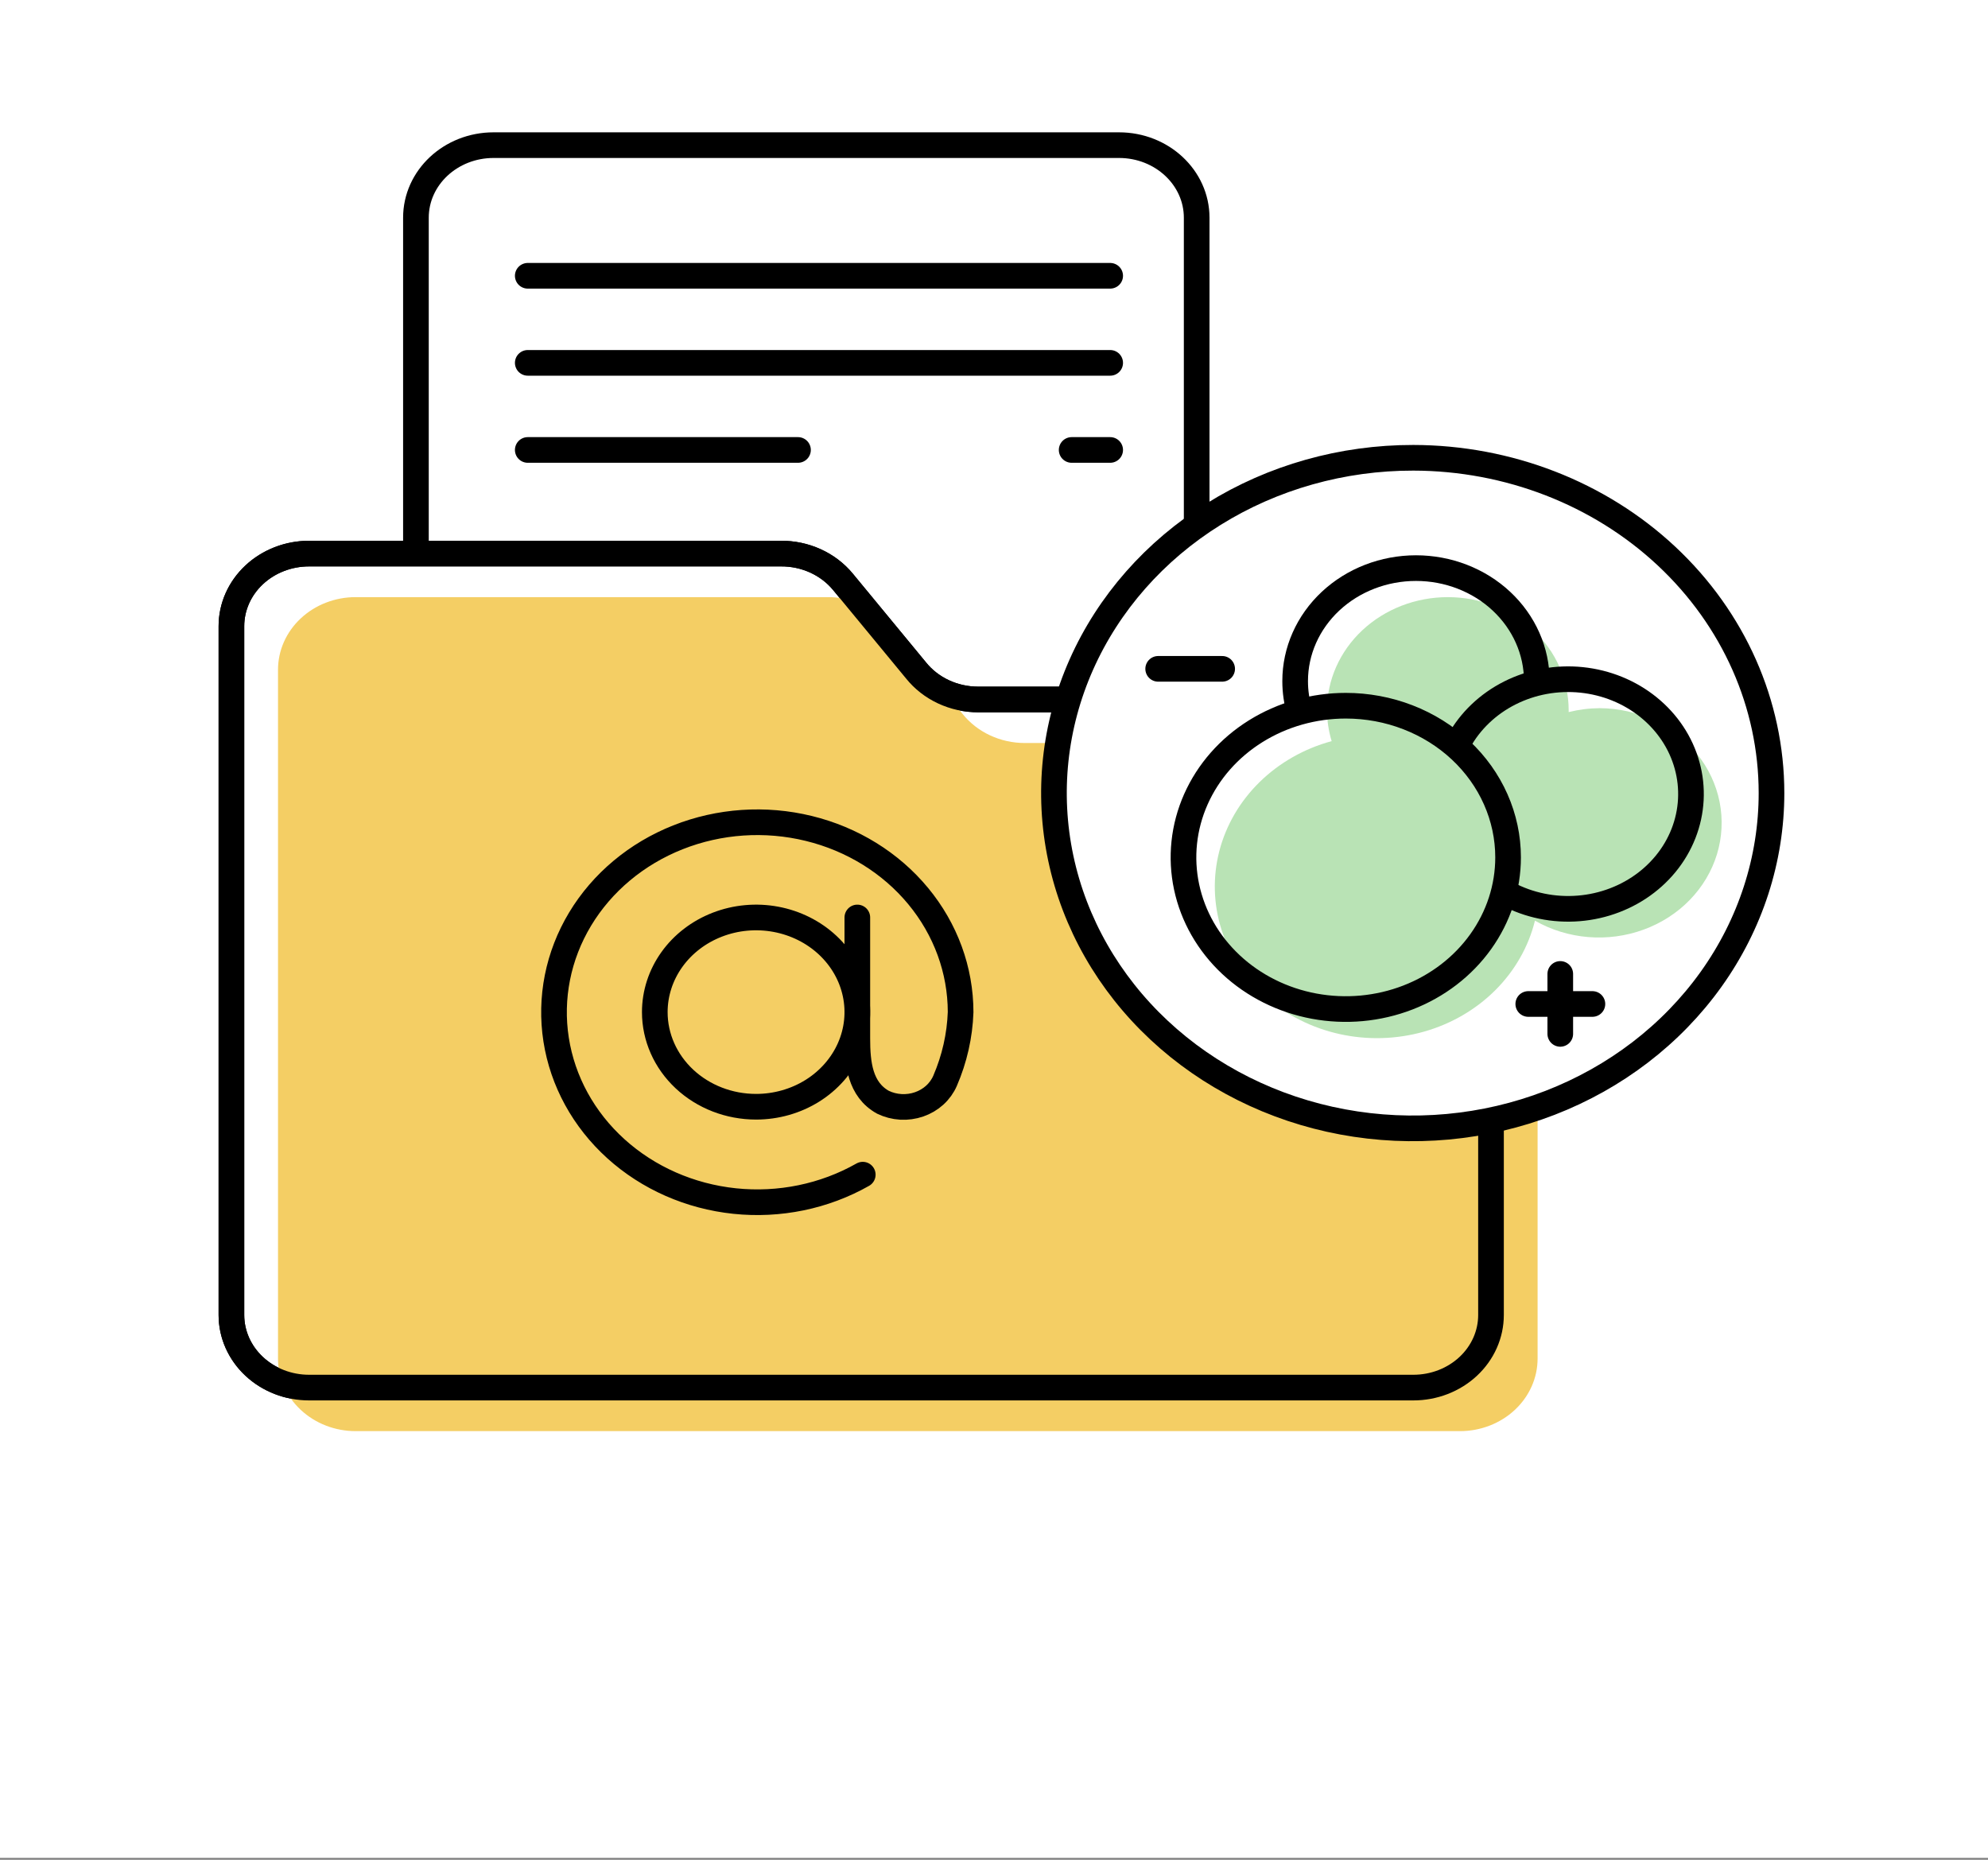 <?xml version="1.0" encoding="UTF-8"?> <svg xmlns="http://www.w3.org/2000/svg" width="155" height="145" viewBox="0 0 155 145" fill="none"><rect x="0" y="0" width="155" height="145" fill="#808080" stroke="none"/> <path d="M155 0H0V144.852H155V0Z" fill="white"></path> <path d="M87.248 87.704H38.483C36.878 87.704 35.337 87.108 34.202 86.046C33.067 84.986 32.429 83.546 32.429 82.046V16.975C32.429 15.475 33.067 14.035 34.202 12.974C35.337 11.913 36.878 11.317 38.483 11.317H87.248C88.854 11.317 90.394 11.913 91.529 12.974C92.665 14.035 93.302 15.475 93.302 16.975V82.046C93.302 83.546 92.665 84.986 91.529 86.046C90.394 87.108 88.854 87.704 87.248 87.704Z" fill="white"></path> <path d="M87.248 11.317H38.483C35.139 11.317 32.429 13.85 32.429 16.975V82.046C32.429 85.171 35.139 87.704 38.483 87.704H87.248C90.592 87.704 93.302 85.171 93.302 82.046V16.975C93.302 13.85 90.592 11.317 87.248 11.317Z" stroke="black" stroke-width="2" stroke-miterlimit="10"></path> <path d="M110.195 108.186H24.098C22.492 108.186 20.952 107.59 19.816 106.529C18.681 105.468 18.043 104.029 18.043 102.528V48.82C18.043 47.319 18.681 45.88 19.816 44.819C20.952 43.757 22.492 43.161 24.098 43.161H60.874C61.808 43.153 62.731 43.347 63.571 43.728C64.412 44.109 65.146 44.666 65.718 45.357L71.421 52.271C71.985 52.974 72.716 53.544 73.557 53.937C74.398 54.33 75.325 54.535 76.265 54.535H110.195C110.99 54.535 111.778 54.681 112.512 54.965C113.247 55.249 113.914 55.666 114.477 56.192C115.039 56.717 115.485 57.341 115.789 58.027C116.093 58.714 116.25 59.45 116.25 60.193V102.528C116.25 103.271 116.093 104.007 115.789 104.693C115.485 105.38 115.039 106.004 114.477 106.529C113.914 107.055 113.247 107.471 112.512 107.756C111.778 108.04 110.99 108.186 110.195 108.186Z" fill="white"></path> <path d="M110.195 108.186H24.098C22.492 108.186 20.952 107.59 19.816 106.529C18.681 105.468 18.043 104.029 18.043 102.528V48.82C18.043 47.319 18.681 45.88 19.816 44.819C20.952 43.757 22.492 43.161 24.098 43.161H60.874C61.808 43.153 62.731 43.347 63.571 43.728C64.412 44.109 65.146 44.666 65.718 45.357L71.421 52.271C71.985 52.974 72.716 53.544 73.557 53.937C74.398 54.33 75.325 54.535 76.265 54.535H110.195C110.99 54.535 111.778 54.681 112.512 54.965C113.247 55.249 113.914 55.666 114.477 56.192C115.039 56.717 115.485 57.341 115.789 58.027C116.093 58.714 116.25 59.45 116.25 60.193V102.528C116.25 103.271 116.093 104.007 115.789 104.693C115.485 105.38 115.039 106.004 114.477 106.529C113.914 107.055 113.247 107.471 112.512 107.756C111.778 108.04 110.99 108.186 110.195 108.186Z" stroke="black" stroke-width="2" stroke-miterlimit="10"></path> <path d="M41.148 21.502H86.558" stroke="black" stroke-width="2" stroke-miterlimit="10" stroke-linecap="round"></path> <path d="M41.148 28.291H86.558" stroke="black" stroke-width="2" stroke-miterlimit="10" stroke-linecap="round"></path> <path d="M41.148 35.081H62.218" stroke="black" stroke-width="2" stroke-miterlimit="10" stroke-linecap="round"></path> <path d="M83.555 35.081H86.558" stroke="black" stroke-width="2" stroke-miterlimit="10" stroke-linecap="round"></path> <path d="M113.828 111.581H27.73C26.125 111.581 24.585 110.985 23.449 109.924C22.314 108.863 21.676 107.424 21.676 105.923V52.215C21.676 50.714 22.314 49.275 23.449 48.214C24.585 47.152 26.125 46.556 27.73 46.556H64.507C65.441 46.548 66.364 46.742 67.204 47.123C68.044 47.504 68.779 48.062 69.35 48.752L75.054 55.666C75.618 56.369 76.349 56.939 77.19 57.332C78.031 57.725 78.958 57.93 79.898 57.93H113.828C115.434 57.93 116.974 58.526 118.109 59.587C119.245 60.648 119.883 62.087 119.883 63.588V105.923C119.883 107.424 119.245 108.863 118.109 109.924C116.974 110.985 115.434 111.581 113.828 111.581Z" fill="#F4CE64"></path> <path d="M110.195 108.186H24.098C22.492 108.186 20.952 107.59 19.816 106.529C18.681 105.468 18.043 104.029 18.043 102.528V48.82C18.043 47.319 18.681 45.88 19.816 44.819C20.952 43.757 22.492 43.161 24.098 43.161H60.874C61.808 43.153 62.731 43.347 63.571 43.728C64.412 44.109 65.146 44.666 65.718 45.357L71.421 52.271C71.985 52.974 72.716 53.544 73.557 53.937C74.398 54.33 75.325 54.535 76.265 54.535H110.195C110.99 54.535 111.778 54.681 112.512 54.965C113.247 55.249 113.914 55.666 114.477 56.192C115.039 56.717 115.485 57.341 115.789 58.027C116.093 58.714 116.25 59.45 116.25 60.193V102.528C116.25 103.271 116.093 104.007 115.789 104.693C115.485 105.38 115.039 106.004 114.477 106.529C113.914 107.055 113.247 107.471 112.512 107.756C111.778 108.04 110.99 108.186 110.195 108.186Z" stroke="black" stroke-width="2" stroke-miterlimit="10"></path> <path d="M138.12 61.822C138.122 66.995 136.482 72.052 133.408 76.353C130.333 80.655 125.963 84.007 120.849 85.986C115.735 87.965 110.108 88.482 104.679 87.471C99.251 86.46 94.266 83.966 90.355 80.306C86.443 76.646 83.782 71.984 82.707 66.91C81.632 61.836 82.192 56.578 84.316 51.801C86.441 47.025 90.034 42.944 94.64 40.077C99.247 37.209 104.66 35.684 110.195 35.692C117.612 35.692 124.725 38.445 129.971 43.345C135.216 48.245 138.164 54.891 138.168 61.822" fill="white"></path> <path d="M138.12 61.822C138.122 66.995 136.482 72.052 133.408 76.353C130.333 80.655 125.963 84.007 120.849 85.986C115.735 87.965 110.108 88.482 104.679 87.471C99.251 86.46 94.266 83.966 90.355 80.306C86.443 76.646 83.782 71.984 82.707 66.91C81.632 61.836 82.192 56.578 84.316 51.801C86.441 47.025 90.034 42.944 94.64 40.077C99.247 37.209 104.66 35.684 110.195 35.692C117.604 35.704 124.705 38.462 129.94 43.361C135.175 48.26 138.116 54.899 138.12 61.822Z" stroke="black" stroke-width="2" stroke-miterlimit="10"></path> <path d="M51.053 78.911C51.053 77.451 51.516 76.025 52.384 74.811C53.251 73.598 54.484 72.652 55.927 72.094C57.37 71.535 58.957 71.389 60.489 71.674C62.02 71.959 63.427 72.661 64.531 73.693C65.636 74.725 66.388 76.04 66.692 77.471C66.997 78.903 66.841 80.386 66.243 81.734C65.645 83.082 64.633 84.235 63.335 85.046C62.037 85.856 60.51 86.289 58.949 86.289C56.855 86.289 54.846 85.512 53.366 84.128C51.885 82.744 51.053 80.868 51.053 78.911Z" stroke="black" stroke-width="2" stroke-miterlimit="10"></path> <path d="M66.844 71.532V80.971C66.844 82.917 67.05 84.943 68.842 85.939C69.274 86.148 69.747 86.271 70.233 86.3C70.718 86.328 71.205 86.261 71.661 86.103C72.117 85.946 72.533 85.701 72.882 85.384C73.23 85.067 73.504 84.685 73.686 84.264C74.422 82.559 74.832 80.748 74.897 78.911C74.894 75.637 73.731 72.455 71.589 69.864C69.447 67.273 66.447 65.418 63.057 64.59C59.667 63.761 56.08 64.005 52.854 65.284C49.629 66.563 46.948 68.805 45.23 71.658C43.512 74.512 42.855 77.817 43.36 81.058C43.865 84.297 45.505 87.29 48.023 89.567C50.541 91.844 53.795 93.277 57.277 93.642C60.759 94.007 64.272 93.284 67.268 91.585" stroke="black" stroke-width="2" stroke-linecap="round" stroke-linejoin="round"></path> <path d="M124.727 55.214C123.909 55.219 123.094 55.322 122.305 55.519C122.305 55.463 122.305 55.417 122.305 55.361C122.305 53.026 121.312 50.787 119.545 49.135C117.779 47.484 115.382 46.557 112.884 46.557C110.385 46.557 107.989 47.484 106.222 49.135C104.455 50.787 103.462 53.026 103.462 55.361C103.466 56.18 103.588 56.995 103.826 57.783C101.688 58.364 99.752 59.463 98.215 60.968C96.677 62.473 95.592 64.331 95.069 66.353C94.546 68.376 94.605 70.492 95.238 72.487C95.871 74.481 97.057 76.285 98.675 77.714C100.293 79.143 102.287 80.147 104.454 80.625C106.621 81.103 108.884 81.038 111.016 80.436C113.147 79.834 115.07 78.717 116.591 77.197C118.112 75.677 119.177 73.809 119.677 71.781C120.935 72.5 122.354 72.938 123.824 73.059C125.293 73.181 126.773 72.983 128.146 72.481C129.521 71.98 130.752 71.189 131.744 70.169C132.737 69.149 133.463 67.929 133.868 66.603C134.271 65.277 134.341 63.882 134.074 62.527C133.805 61.171 133.204 59.892 132.32 58.789C131.435 57.687 130.288 56.79 128.972 56.17C127.655 55.55 126.201 55.222 124.727 55.214Z" fill="#B9E3B5"></path> <path d="M90.3 52.147H95.289" stroke="black" stroke-width="2" stroke-miterlimit="10" stroke-linecap="round"></path> <path d="M119.156 78.277H124.157" stroke="black" stroke-width="2" stroke-miterlimit="10" stroke-linecap="round"></path> <path d="M121.651 80.608V75.935" stroke="black" stroke-width="2" stroke-miterlimit="10" stroke-linecap="round"></path> <path d="M101.331 55.508C101.097 54.724 100.979 53.913 100.98 53.098C100.98 50.763 101.973 48.523 103.739 46.872C105.506 45.221 107.902 44.294 110.401 44.294C112.9 44.294 115.296 45.221 117.063 46.872C118.83 48.523 119.822 50.763 119.822 53.098" stroke="black" stroke-width="2" stroke-miterlimit="10"></path> <path d="M116.904 69.326C118.516 70.343 120.42 70.877 122.364 70.858C124.308 70.839 126.2 70.267 127.788 69.219C129.377 68.171 130.586 66.697 131.256 64.991C131.926 63.285 132.024 61.429 131.538 59.67C131.053 57.91 130.005 56.331 128.535 55.141C127.066 53.952 125.244 53.208 123.311 53.009C121.379 52.81 119.427 53.166 117.716 54.029C116.005 54.892 114.615 56.221 113.731 57.839" stroke="black" stroke-width="2" stroke-miterlimit="10"></path> <path d="M117.582 66.847C117.582 69.186 116.84 71.473 115.449 73.417C114.059 75.362 112.083 76.878 109.77 77.773C107.458 78.668 104.914 78.902 102.459 78.446C100.004 77.99 97.749 76.863 95.98 75.21C94.21 73.556 93.005 71.448 92.517 69.154C92.028 66.861 92.279 64.483 93.237 62.322C94.195 60.161 95.816 58.314 97.897 57.015C99.978 55.715 102.425 55.022 104.928 55.022C106.59 55.022 108.235 55.327 109.77 55.922C111.306 56.516 112.701 57.387 113.876 58.485C115.051 59.583 115.983 60.887 116.619 62.322C117.255 63.757 117.582 65.294 117.582 66.847Z" stroke="black" stroke-width="2" stroke-miterlimit="10"></path> </svg> 
